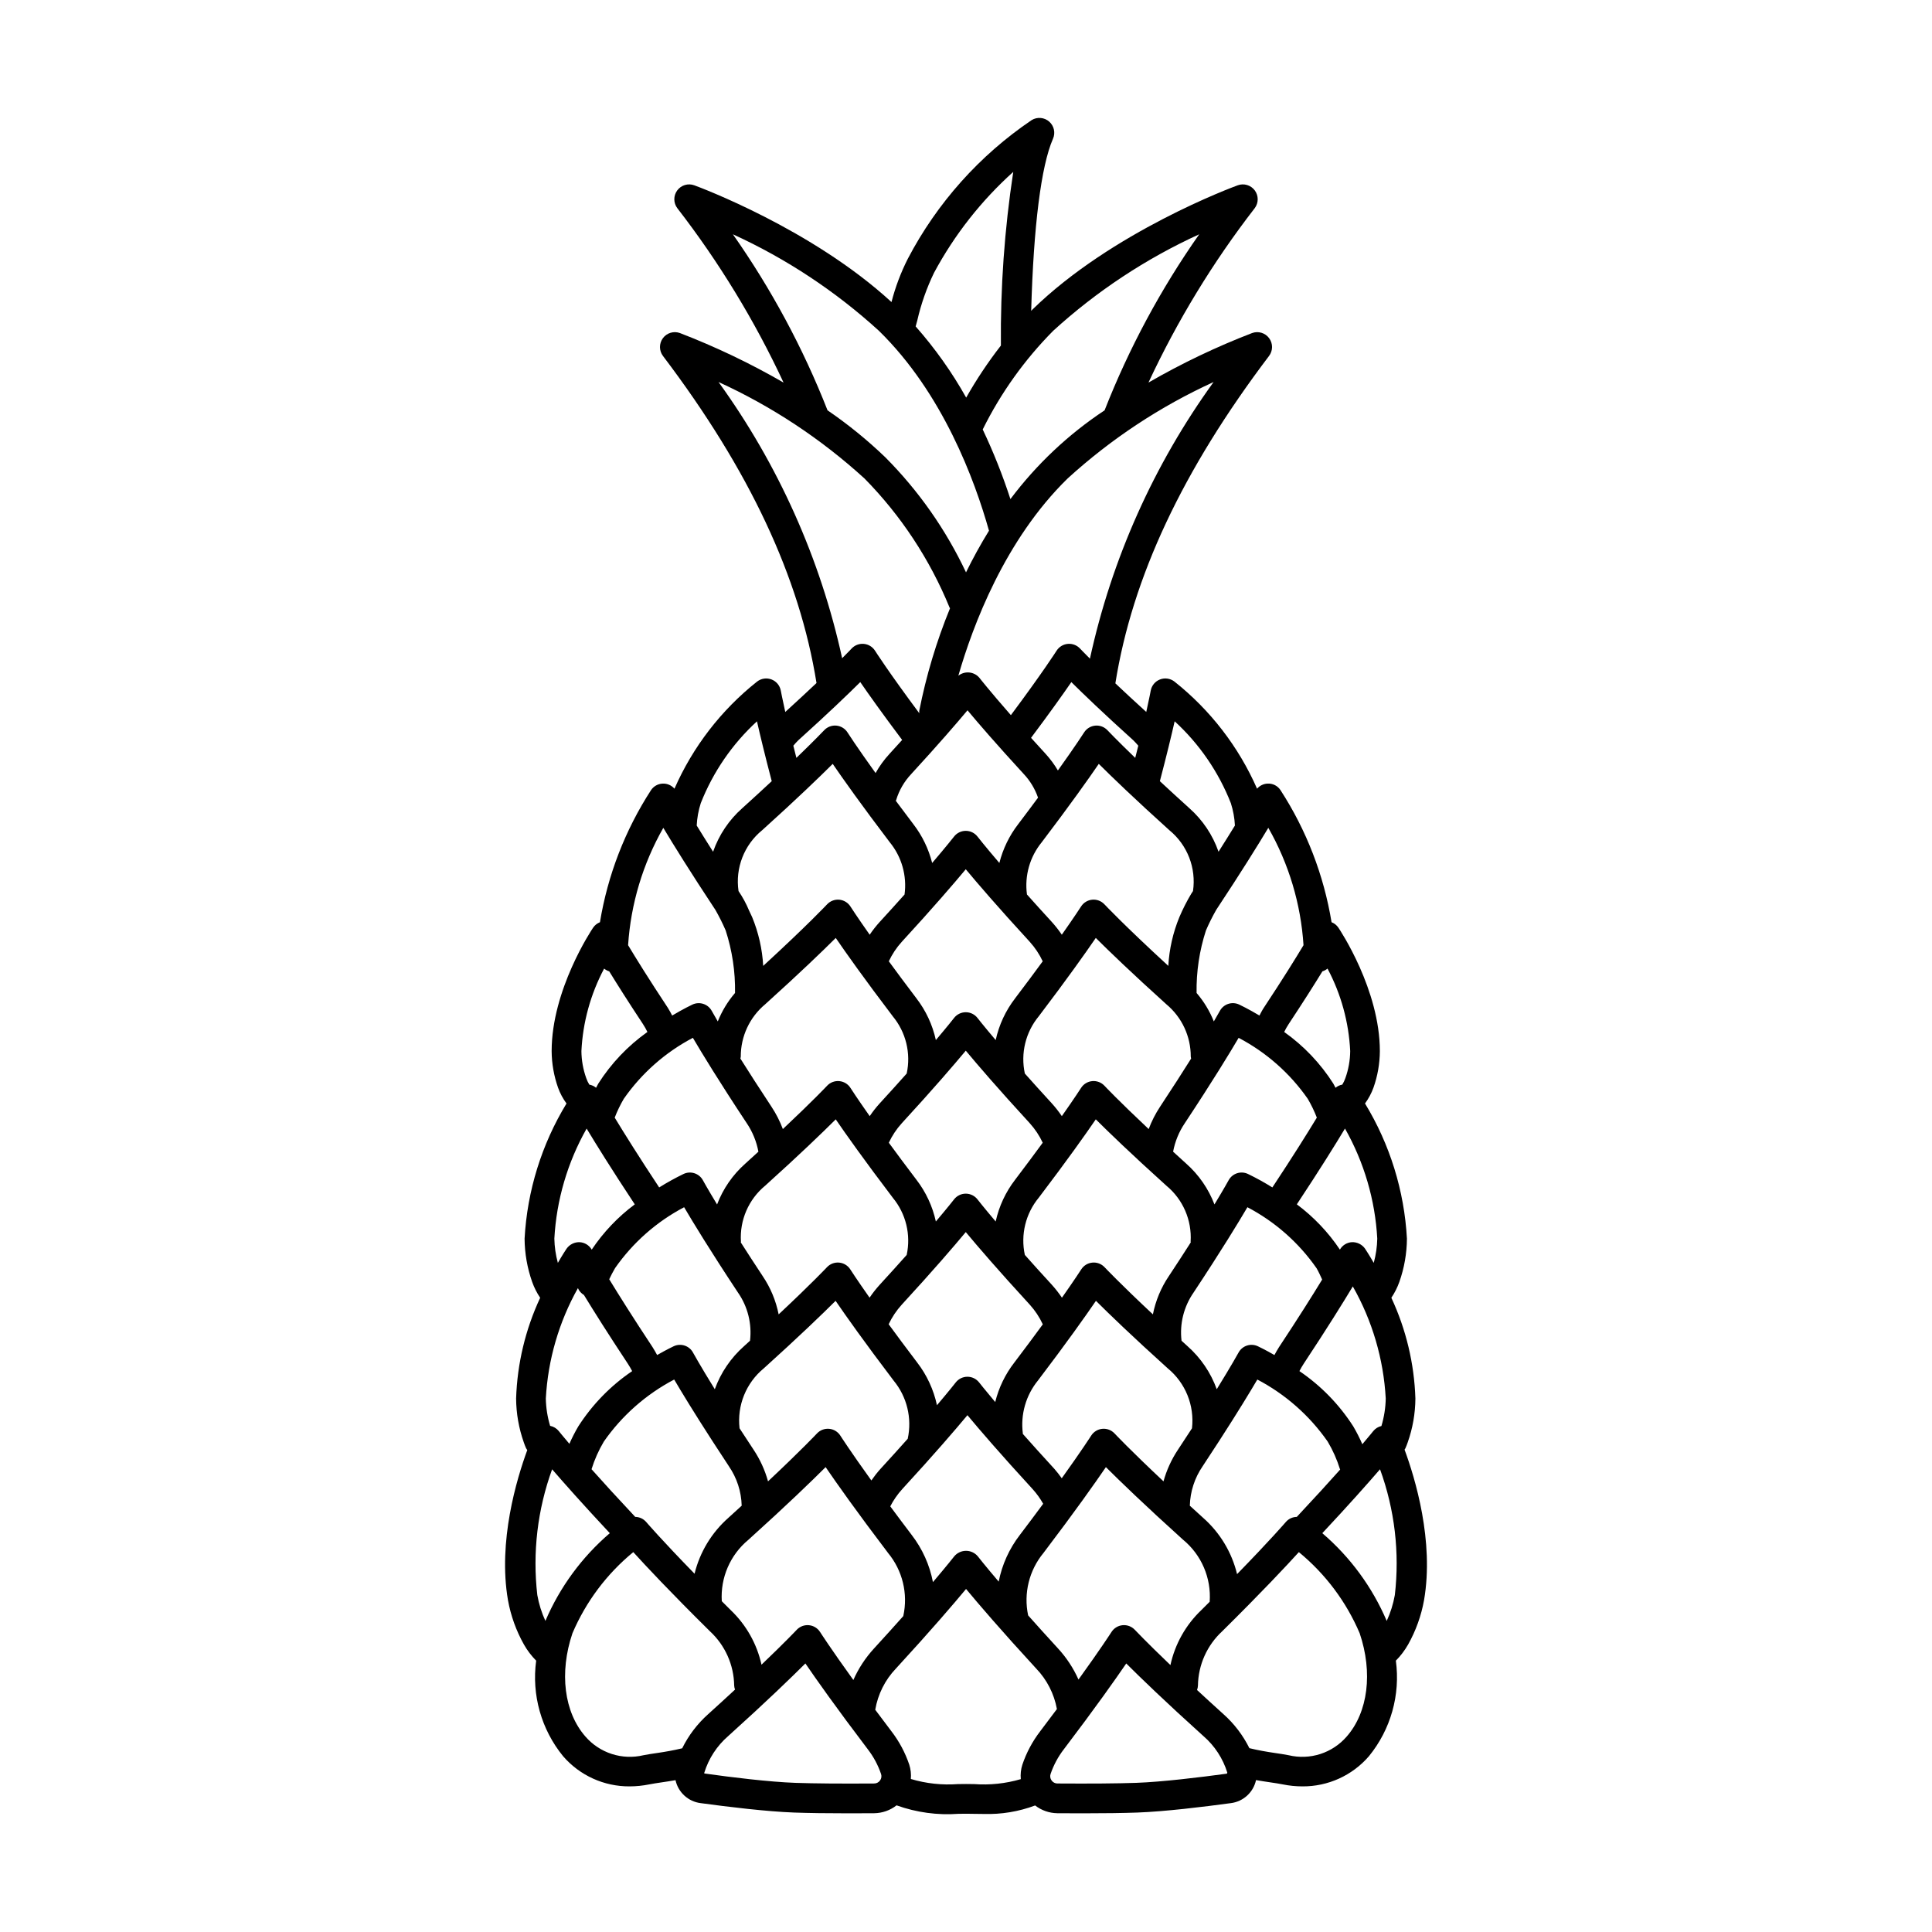 <?xml version="1.0" encoding="UTF-8"?>
<!-- Uploaded to: ICON Repo, www.iconrepo.com, Generator: ICON Repo Mixer Tools -->
<svg fill="#000000" width="800px" height="800px" version="1.1" viewBox="144 144 512 512" xmlns="http://www.w3.org/2000/svg">
 <path d="m516.45 527.8c0.223-0.504 0.426-1.023 0.613-1.566v-0.004c1.32-3.731 2.004-7.656 2.031-11.613-0.297-9.238-2.465-18.316-6.371-26.691 0.879-1.309 1.59-2.723 2.121-4.207 1.301-3.684 1.98-7.562 2.008-11.469-0.695-12.672-4.512-24.977-11.109-35.816 0.941-1.281 1.695-2.691 2.238-4.184 1.102-3.113 1.676-6.391 1.695-9.691 0-16.23-10.543-32.059-10.992-32.723-0.441-0.652-1.074-1.156-1.809-1.441-2.051-12.477-6.656-24.391-13.531-35.004-0.758-1.152-2.07-1.812-3.449-1.73-1.066 0.055-2.062 0.543-2.762 1.352-4.879-11.113-12.398-20.859-21.906-28.398-1.09-0.836-2.539-1.047-3.82-0.551-1.285 0.496-2.215 1.625-2.457 2.977-0.008 0.035-0.352 1.914-1.18 5.633-3.191-2.902-5.922-5.426-8.188-7.578 4.488-28.113 17.809-56.492 40.723-86.758 1.055-1.391 1.066-3.312 0.027-4.715-1.039-1.406-2.879-1.957-4.516-1.359-9.484 3.648-18.664 8.039-27.461 13.121 7.641-16.398 17.078-31.895 28.148-46.203 1.055-1.391 1.066-3.312 0.027-4.719-1.039-1.402-2.879-1.953-4.519-1.355-1.348 0.492-33.305 12.316-54.406 32.926-0.113 0.109-0.219 0.242-0.332 0.355 0.625-22.457 2.637-38.473 5.777-45.613l0.004-0.004c0.691-1.57 0.285-3.41-1.008-4.543-1.289-1.133-3.168-1.297-4.637-0.406-13.812 9.344-25.09 21.969-32.824 36.742-1.855 3.66-3.309 7.512-4.332 11.488-21.055-19.363-50.957-30.469-52.262-30.945-1.641-0.602-3.481-0.047-4.519 1.355-1.039 1.406-1.027 3.328 0.031 4.719 11.066 14.309 20.508 29.809 28.148 46.207-8.797-5.086-17.98-9.473-27.461-13.125-1.641-0.598-3.481-0.047-4.519 1.359-1.035 1.402-1.027 3.324 0.027 4.715 22.883 30.223 36.188 58.598 40.684 86.672-2.293 2.168-5.051 4.727-8.277 7.668-0.828-3.719-1.176-5.598-1.18-5.633l-0.004-0.004c-0.242-1.352-1.172-2.481-2.457-2.977-1.281-0.492-2.727-0.285-3.816 0.551-9.512 7.539-17.031 17.285-21.91 28.398-0.797-0.926-1.98-1.422-3.199-1.348s-2.332 0.711-3.012 1.727c-6.875 10.613-11.48 22.527-13.535 35.004-0.734 0.289-1.363 0.789-1.809 1.441-0.449 0.664-10.992 16.492-10.992 32.723 0.023 3.301 0.598 6.574 1.699 9.688 0.539 1.496 1.293 2.906 2.238 4.188-6.598 10.84-10.414 23.145-11.109 35.816 0.027 3.91 0.707 7.785 2.008 11.473 0.531 1.484 1.242 2.894 2.121 4.203-3.91 8.375-6.078 17.453-6.375 26.691 0.027 3.961 0.719 7.894 2.039 11.629 0.184 0.531 0.383 1.051 0.605 1.555h0.004c0.09 0.168 0.191 0.332 0.309 0.488-2.793 7.59-7.809 24.199-5.113 39.766 0.742 4.125 2.172 8.094 4.223 11.746 0.887 1.566 1.98 3.008 3.25 4.289-1.234 9.066 1.352 18.238 7.141 25.328 4.422 5.113 10.863 8.031 17.621 7.988 1.742-0.004 3.481-0.18 5.184-0.523 0.992-0.199 2.137-0.367 3.375-0.551 1.098-0.16 2.328-0.348 3.606-0.574 0.703 3.234 3.371 5.676 6.656 6.086 7.309 0.996 17.547 2.238 24.832 2.5 3.758 0.133 8.617 0.203 14.496 0.203 2.106 0 4.34-0.008 6.703-0.027h-0.004c2.141-0.035 4.215-0.766 5.898-2.086 5.25 1.887 10.836 2.652 16.402 2.246l2.004-0.023 2 0.027c0.828 0.016 1.727 0.031 2.68 0.031v-0.004c4.648 0.152 9.281-0.613 13.637-2.246 1.676 1.301 3.727 2.019 5.848 2.055 2.363 0.016 4.598 0.023 6.703 0.027 5.879 0 10.742-0.07 14.5-0.203 7.281-0.262 17.52-1.504 24.828-2.5h-0.004c3.293-0.414 5.965-2.859 6.664-6.106 1.324 0.234 2.594 0.426 3.731 0.594 1.238 0.184 2.383 0.348 3.375 0.551h0.004c1.703 0.348 3.441 0.52 5.18 0.523 6.762 0.047 13.203-2.871 17.625-7.988 5.785-7.086 8.371-16.262 7.141-25.328 1.266-1.277 2.359-2.719 3.25-4.285 2.051-3.656 3.477-7.625 4.219-11.746 2.711-15.664-2.383-32.371-5.164-39.898h0.004c0.082-0.117 0.156-0.234 0.227-0.359zm-28.789 18.195c-1.109 0.008-2.16 0.496-2.887 1.332-0.051 0.059-4.039 4.711-12.938 13.832v0.004c-1.395-5.789-4.543-11.008-9.012-14.941-1.258-1.133-2.359-2.144-3.508-3.195 0.098-3.742 1.277-7.375 3.398-10.461 1.559-2.352 2.957-4.504 4.269-6.531l0.039-0.059c5.035-7.785 8.328-13.23 10.184-16.387 7.441 3.906 13.836 9.543 18.641 16.438 1.371 2.301 2.465 4.758 3.258 7.32 0.012 0.039 0.043 0.062 0.055 0.098-2.977 3.344-6.805 7.543-11.5 12.551zm-42.914 29.93c-0.832-0.891-2.031-1.344-3.242-1.23-1.215 0.113-2.309 0.781-2.961 1.812-0.035 0.059-2.75 4.297-8.734 12.594-1.348-3.023-3.18-5.809-5.422-8.242-3.016-3.281-5.59-6.144-7.922-8.762-1.242-5.852 0.262-11.953 4.074-16.559 8.359-11.004 13.652-18.512 16.535-22.734 3.621 3.617 10.215 10.004 20.473 19.266l0.004-0.004c4.856 4.016 7.473 10.129 7.027 16.418-0.754 0.746-1.426 1.434-2.227 2.223l0.004-0.004c-4.125 3.926-6.973 9-8.18 14.562-6.418-6.137-9.383-9.293-9.43-9.34zm-74.602 13.289c-6.039-8.375-8.773-12.652-8.812-12.711v0.004c-0.652-1.031-1.746-1.699-2.957-1.812-1.215-0.117-2.414 0.34-3.246 1.227-0.043 0.051-2.973 3.168-9.324 9.238-1.219-5.523-4.059-10.555-8.152-14.457-0.852-0.84-1.57-1.57-2.367-2.363l-0.004 0.004c-0.391-6.242 2.227-12.289 7.043-16.277 10.262-9.258 16.855-15.648 20.473-19.266 2.883 4.223 8.176 11.73 16.535 22.734v0.004c3.848 4.648 5.344 10.809 4.051 16.703v0.031c-2.293 2.574-4.812 5.375-7.762 8.586-2.269 2.469-4.121 5.293-5.477 8.359zm-57.801-43.219c-4.738-5.051-8.59-9.277-11.582-12.641l0.004-0.008c0.797-2.562 1.891-5.019 3.262-7.324 4.805-6.891 11.199-12.527 18.641-16.43 1.852 3.16 5.152 8.605 10.191 16.398l0.027 0.039c1.312 2.031 2.715 4.18 4.273 6.535h-0.004c2.121 3.086 3.305 6.719 3.398 10.461-1.148 1.051-2.25 2.059-3.508 3.195h0.004c-4.441 3.91-7.578 9.086-8.988 14.832-8.828-9.055-12.781-13.668-12.832-13.727v0.004c-0.727-0.84-1.777-1.324-2.887-1.336zm-22.559-24.129c-0.707-2.352-1.09-4.793-1.137-7.25 0.559-10.273 3.469-20.277 8.504-29.246 0.324 0.762 0.887 1.398 1.598 1.82 2.625 4.297 6.402 10.305 11.602 18.16 0.426 0.648 0.816 1.32 1.176 2.012-5.703 3.867-10.562 8.855-14.281 14.656-0.875 1.488-1.66 3.027-2.356 4.609-1.879-2.211-2.785-3.344-2.809-3.375h0.004c-0.582-0.719-1.395-1.207-2.301-1.387zm37.836-102.83c2.316 3.945 6.84 11.391 14.262 22.609h0.004c1.539 2.285 2.594 4.856 3.098 7.562-1.133 1.035-2.231 2.043-3.481 3.172-3.324 2.949-5.891 6.66-7.473 10.816-2.566-4.238-3.727-6.359-3.75-6.402v-0.004c-0.992-1.824-3.234-2.562-5.117-1.684-2.223 1.078-4.383 2.269-6.477 3.578-5.406-8.176-9.238-14.309-11.785-18.5 0.668-1.723 1.473-3.394 2.406-4.988 4.723-6.773 11.004-12.316 18.312-16.16zm18.359-55.02c9.262-8.355 15.297-14.191 18.699-17.578 2.711 3.961 7.559 10.816 15.105 20.75 3.176 3.875 4.602 8.898 3.93 13.867-1.969 2.203-4.086 4.555-6.547 7.234v-0.004c-0.98 1.078-1.879 2.223-2.691 3.426-3.441-4.887-5.062-7.422-5.09-7.465-0.652-1.031-1.746-1.699-2.957-1.816-1.215-0.113-2.414 0.344-3.246 1.234-0.059 0.059-5.219 5.555-16.926 16.309-0.246-4.445-1.238-8.82-2.934-12.938-0.277-0.551-0.535-1.125-0.801-1.707v-0.004c-0.758-1.82-1.695-3.555-2.805-5.184-0.895-6.106 1.484-12.227 6.262-16.125zm39.516-14.902c7.281-7.926 12.094-13.516 14.902-16.875 2.805 3.363 7.621 8.953 14.898 16.875h0.004c1.691 1.801 2.981 3.941 3.789 6.277-1.602 2.164-3.312 4.457-5.269 7.035-2.348 3.047-4.039 6.543-4.981 10.27-3.898-4.559-5.754-6.941-5.785-6.984v0.004c-0.746-0.969-1.898-1.531-3.117-1.531s-2.371 0.562-3.117 1.531c-0.031 0.039-1.895 2.422-5.793 6.988l0.004-0.004c-0.938-3.731-2.633-7.227-4.977-10.277-1.699-2.238-3.234-4.285-4.664-6.211 0.023-0.07 0.078-0.121 0.102-0.195 0.777-2.582 2.152-4.945 4.008-6.902zm68.391 14.898h0.004c4.777 3.902 7.156 10.023 6.266 16.129-0.148 0.223-0.266 0.41-0.414 0.637l-0.004-0.004c-1.203 2.012-2.269 4.102-3.188 6.258-1.695 4.121-2.688 8.496-2.934 12.941-11.707-10.758-16.871-16.25-16.926-16.312h-0.004c-0.832-0.891-2.031-1.344-3.242-1.23-1.215 0.113-2.309 0.785-2.961 1.816-0.027 0.043-1.652 2.578-5.094 7.465h0.004c-0.812-1.203-1.711-2.348-2.688-3.422-2.461-2.68-4.586-5.035-6.551-7.238-0.672-4.965 0.754-9.988 3.93-13.863 7.547-9.938 12.395-16.789 15.105-20.75 3.402 3.387 9.438 9.223 18.699 17.574zm36.672 71.176h0.004c0.938 1.598 1.742 3.269 2.41 4.996-2.543 4.195-6.375 10.324-11.785 18.5-2.094-1.309-4.258-2.504-6.481-3.578-1.883-0.883-4.125-0.145-5.117 1.684-0.023 0.043-1.184 2.164-3.75 6.402h0.004c-1.586-4.152-4.148-7.863-7.477-10.812-1.25-1.125-2.348-2.137-3.481-3.172 0.504-2.703 1.559-5.277 3.102-7.559 7.422-11.219 11.945-18.664 14.262-22.609 7.309 3.84 13.59 9.375 18.312 16.148zm-8.824 67.914c-2.473-1.422-4.184-2.231-4.398-2.332-1.883-0.883-4.129-0.141-5.117 1.688-0.027 0.051-1.801 3.277-5.769 9.703-1.582-4.383-4.242-8.301-7.727-11.391-0.574-0.52-1.055-0.961-1.605-1.461-0.535-4.508 0.605-9.051 3.195-12.777 7.422-11.219 11.945-18.664 14.262-22.609l0.004 0.004c7.309 3.84 13.59 9.379 18.312 16.152 0.578 0.98 1.02 2.008 1.492 3.019-2.586 4.238-6.289 10.129-11.43 17.902-0.453 0.688-0.828 1.395-1.219 2.102zm-25.586 25.117c-1.703 2.566-2.992 5.387-3.812 8.355-8.922-8.375-12.914-12.633-12.965-12.688-0.832-0.891-2.031-1.348-3.246-1.234-1.215 0.113-2.309 0.785-2.961 1.816-0.035 0.055-2.453 3.844-7.793 11.293v-0.004c-0.605-0.859-1.254-1.684-1.941-2.477-3.231-3.516-5.984-6.582-8.379-9.285-0.004-0.047 0.016-0.086 0.008-0.133-0.641-5.031 0.812-10.102 4.019-14.027 7.688-10.121 12.613-17.09 15.355-21.098 3.438 3.43 9.574 9.359 19.012 17.875 4.707 3.863 7.133 9.852 6.441 15.902-1.16 1.785-2.394 3.672-3.738 5.703zm-81.23 8.121c-5.621-7.82-8.176-11.816-8.211-11.871-0.652-1.031-1.746-1.703-2.961-1.816-1.215-0.113-2.414 0.344-3.246 1.234-0.051 0.055-4.043 4.312-12.965 12.688-0.82-2.969-2.106-5.789-3.812-8.355-1.344-2.031-2.574-3.918-3.734-5.703-0.695-6.051 1.73-12.039 6.438-15.902 9.438-8.516 15.57-14.445 19.012-17.875 2.746 4.008 7.668 10.977 15.355 21.102v0.004c3.559 4.297 4.945 9.992 3.762 15.445-2.141 2.402-4.488 5.008-7.231 7.996h-0.004c-0.863 0.965-1.664 1.988-2.402 3.055zm-28.793-54.148c-2.211-3.344-4.094-6.254-5.805-8.93 0-0.082 0.035-0.152 0.031-0.234v-0.004c-0.355-5.68 2.035-11.184 6.426-14.805 9.262-8.352 15.297-14.188 18.699-17.578 2.711 3.965 7.559 10.816 15.105 20.75h-0.004c3.5 4.223 4.863 9.82 3.703 15.18-2.106 2.363-4.414 4.93-7.117 7.867-0.988 1.086-1.898 2.238-2.719 3.457-3.445-4.894-5.07-7.434-5.098-7.477-0.652-1.031-1.746-1.703-2.961-1.816-1.211-0.113-2.41 0.34-3.242 1.23-0.051 0.055-4.016 4.273-12.797 12.492-0.719-3.625-2.156-7.07-4.223-10.133zm40.727-73.633c-2.82-3.715-5.215-6.945-7.305-9.801h-0.004c0.875-1.875 2.027-3.609 3.418-5.144 8.441-9.184 13.906-15.559 16.977-19.25 3.07 3.691 8.535 10.066 16.977 19.25h-0.004c1.391 1.535 2.539 3.269 3.418 5.144-2.09 2.856-4.488 6.086-7.305 9.797v0.004c-2.519 3.262-4.281 7.047-5.156 11.074-3.262-3.848-4.781-5.805-4.812-5.844-0.746-0.969-1.895-1.535-3.117-1.535-1.219 0-2.371 0.566-3.117 1.531-0.027 0.039-1.551 1.996-4.812 5.848-0.879-4.027-2.641-7.809-5.16-11.074zm13.09 13.883c3.07 3.691 8.535 10.062 16.977 19.25h-0.004c1.387 1.535 2.539 3.269 3.414 5.144-2.09 2.856-4.488 6.086-7.305 9.797-2.519 3.266-4.281 7.047-5.16 11.078-3.262-3.848-4.781-5.805-4.809-5.844-0.746-0.965-1.895-1.531-3.117-1.535-1.219 0-2.371 0.566-3.117 1.531-0.027 0.039-1.551 1.996-4.812 5.848-0.879-4.031-2.641-7.812-5.16-11.078-2.82-3.711-5.215-6.941-7.305-9.797 0.875-1.875 2.027-3.609 3.418-5.144 8.441-9.188 13.906-15.559 16.977-19.25zm53.156 35.777h-0.004c4.394 3.621 6.785 9.129 6.43 14.809-0.008 0.082 0.031 0.152 0.031 0.234-1.711 2.676-3.594 5.586-5.805 8.93h-0.004c-2.066 3.062-3.5 6.508-4.219 10.133-8.781-8.219-12.746-12.438-12.797-12.488-0.832-0.891-2.031-1.348-3.246-1.23-1.215 0.113-2.305 0.781-2.957 1.812-0.027 0.043-1.656 2.586-5.106 7.488-0.82-1.219-1.727-2.379-2.715-3.469-2.703-2.938-5.012-5.504-7.117-7.871v0.004c-1.16-5.359 0.203-10.957 3.699-15.18 7.547-9.934 12.391-16.785 15.105-20.75 3.402 3.394 9.438 9.227 18.699 17.578zm-60.797 58.184c-0.879-4.117-2.668-7.988-5.242-11.324-2.922-3.848-5.41-7.199-7.559-10.141h0.004c0.887-1.887 2.055-3.629 3.457-5.172 8.441-9.184 13.906-15.555 16.977-19.25 3.07 3.695 8.535 10.066 16.973 19.25 1.402 1.551 2.562 3.301 3.441 5.199-2.144 2.938-4.625 6.277-7.539 10.117v-0.004c-2.406 3.102-4.133 6.672-5.07 10.48-2.84-3.371-4.219-5.137-4.246-5.176h-0.004c-0.742-0.965-1.895-1.527-3.113-1.527s-2.371 0.562-3.117 1.527c-0.027 0.039-1.602 2.059-4.961 6.019zm59.121-79.098c-1.223 1.852-2.234 3.832-3.012 5.91-8.047-7.566-11.672-11.426-11.719-11.477-0.832-0.891-2.031-1.344-3.246-1.23s-2.309 0.785-2.961 1.816c-0.027 0.043-1.652 2.582-5.09 7.469v-0.004c-0.812-1.203-1.711-2.348-2.688-3.422-2.703-2.941-5.012-5.508-7.117-7.871v-0.004c-1.16-5.356 0.203-10.953 3.699-15.176 7.547-9.934 12.391-16.789 15.105-20.75 3.398 3.387 9.438 9.223 18.699 17.578 4.121 3.43 6.492 8.52 6.469 13.883 0.02 0.172 0.051 0.344 0.094 0.516-2.215 3.527-4.898 7.715-8.234 12.762zm-111.11-13.277c-0.023-5.359 2.348-10.453 6.469-13.883 9.262-8.355 15.297-14.191 18.699-17.578 2.711 3.961 7.559 10.816 15.105 20.75h-0.004c3.5 4.223 4.863 9.82 3.703 15.18-2.106 2.363-4.414 4.93-7.113 7.867h-0.004c-0.977 1.074-1.875 2.219-2.688 3.426-3.441-4.887-5.062-7.422-5.09-7.469-0.652-1.031-1.746-1.699-2.961-1.812-1.215-0.117-2.414 0.34-3.246 1.23-0.047 0.051-3.668 3.91-11.719 11.477-0.777-2.078-1.789-4.062-3.012-5.914-3.336-5.043-6.019-9.23-8.234-12.762l-0.004 0.004c0.047-0.172 0.078-0.344 0.098-0.516zm-15.012 39.898c2.316 3.945 6.84 11.391 14.262 22.609v-0.004c2.594 3.727 3.731 8.27 3.199 12.777-0.551 0.5-1.027 0.941-1.605 1.461-3.488 3.094-6.144 7.008-7.731 11.391-3.969-6.422-5.738-9.652-5.769-9.703h0.004c-0.992-1.828-3.234-2.566-5.117-1.688-0.215 0.098-1.926 0.91-4.398 2.332-0.395-0.703-0.766-1.414-1.219-2.102-5.172-7.816-8.887-13.738-11.477-17.98 0.465-0.992 0.969-1.977 1.543-2.941h-0.004c4.723-6.773 11.004-12.312 18.312-16.152zm65.938 99.352v-0.004c-0.875-4.551-2.805-8.832-5.633-12.5-2.106-2.773-3.949-5.242-5.676-7.574 0.859-1.664 1.934-3.207 3.191-4.59 8.602-9.359 14.152-15.836 17.258-19.57 3.106 3.731 8.656 10.207 17.254 19.566h0.004c1.078 1.195 2.023 2.508 2.816 3.91-1.859 2.519-3.856 5.203-6.18 8.258-2.801 3.637-4.723 7.871-5.609 12.375-3.742-4.402-5.512-6.672-5.543-6.715-0.773-0.918-1.914-1.449-3.113-1.449-1.203 0-2.344 0.531-3.117 1.449-0.031 0.039-1.84 2.359-5.652 6.84zm113.79-36.543c-0.699-1.621-1.5-3.195-2.394-4.719-3.719-5.805-8.574-10.789-14.277-14.66 0.355-0.676 0.734-1.352 1.172-2.012 6.176-9.336 10.371-16.094 12.977-20.426 5.168 9.09 8.152 19.254 8.727 29.695-0.047 2.473-0.434 4.926-1.145 7.297-0.848 0.191-1.609 0.664-2.156 1.336-0.027 0.031-0.949 1.195-2.902 3.488zm3.027-48.059c-1.27-2.207-2.168-3.555-2.305-3.758h0.004c-0.789-1.121-2.086-1.77-3.453-1.73-1.336 0.066-2.551 0.809-3.215 1.973-3.098-4.617-6.957-8.676-11.414-11.996l0.016-0.027c6.051-9.148 10.176-15.785 12.746-20.062 5.062 8.934 7.992 18.918 8.555 29.172-0.047 2.172-0.359 4.332-0.934 6.43zm-6.242-56.121c-0.023 2.434-0.453 4.852-1.273 7.144-0.207 0.609-0.484 1.191-0.82 1.738-0.66 0.117-1.277 0.406-1.793 0.836-0.199-0.359-0.367-0.73-0.578-1.086h0.004c-3.414-5.371-7.84-10.023-13.031-13.703 0.344-0.715 0.734-1.41 1.172-2.074 3.938-5.953 6.84-10.547 8.957-13.992 0.492-0.152 0.953-0.402 1.355-0.73 3.594 6.758 5.644 14.223 6.008 21.867zm-21.699-59.176c5.434 9.527 8.625 20.168 9.328 31.109-2.062 3.438-5.438 8.895-10.52 16.578-0.445 0.668-0.789 1.371-1.156 2.062-2.992-1.781-5.133-2.797-5.375-2.91-1.883-0.883-4.125-0.145-5.117 1.684-0.016 0.027-0.562 1.016-1.598 2.789-1.098-2.75-2.641-5.297-4.57-7.543-0.094-5.621 0.746-11.219 2.481-16.566 0.805-1.871 1.719-3.695 2.727-5.465 6.629-10.02 11.086-17.203 13.801-21.738zm-24.824-28.227h0.004c6.547 6.004 11.641 13.426 14.891 21.695 0.617 1.922 0.98 3.914 1.078 5.93-1.223 1.992-2.644 4.273-4.34 6.941-1.551-4.449-4.219-8.426-7.75-11.551-2.953-2.664-5.484-5-7.797-7.148 1.805-6.883 3.086-12.195 3.918-15.867zm-9.633 6.469c-0.254 1.027-0.52 2.09-0.812 3.227-4.961-4.781-7.312-7.277-7.352-7.316-0.832-0.891-2.031-1.348-3.246-1.23-1.211 0.113-2.305 0.781-2.957 1.812-0.031 0.051-2.18 3.414-6.938 10.066v0.004c-0.93-1.57-2.019-3.043-3.246-4.394-1.391-1.512-2.66-2.914-3.871-4.254 5.074-6.766 8.543-11.664 10.68-14.77 3.109 3.086 8.422 8.203 16.41 15.41l-0.004-0.004c0.469 0.461 0.914 0.941 1.336 1.449zm-12.812-23.062c-1.766-1.766-2.613-2.668-2.633-2.691h-0.004c-0.832-0.891-2.031-1.344-3.246-1.23-1.215 0.113-2.305 0.785-2.961 1.812-0.039 0.062-3.66 5.742-12.109 17.074-5.711-6.523-8.332-9.879-8.367-9.926-1.41-1.637-3.863-1.867-5.555-0.523 3.809-13.234 12.324-36.023 28.945-52.254v-0.004c11.492-10.48 24.547-19.109 38.695-25.57-15.852 21.922-27.008 46.879-32.77 73.312zm-9.73-86.902c11.492-10.477 24.543-19.102 38.688-25.566-10.184 14.5-18.602 30.16-25.078 46.656-9.602 6.356-18.043 14.312-24.957 23.523-2.047-6.301-4.5-12.469-7.34-18.457 4.781-9.664 11.094-18.496 18.688-26.156zm-31.578-15.387c5.402-10.047 12.5-19.086 20.984-26.715-2.32 15.23-3.418 30.621-3.277 46.023-3.398 4.367-6.473 8.98-9.199 13.797-3.781-6.746-8.27-13.07-13.391-18.867 0.141-0.516 0.285-1.02 0.426-1.547 1-4.387 2.496-8.645 4.457-12.691zm-53.316-10.18c14.145 6.465 27.195 15.09 38.688 25.566 16.945 16.551 25.438 39.668 29.18 52.988-2.277 3.691-4.301 7.394-6.086 11.039v0.004c-5.332-11.32-12.57-21.637-21.395-30.504-4.75-4.566-9.871-8.727-15.309-12.445-6.477-16.488-14.895-32.148-25.078-46.648zm34.887 64.727c9.664 9.828 17.32 21.449 22.539 34.207 0.027 0.066 0.086 0.105 0.117 0.168-3.598 8.789-6.332 17.91-8.164 27.23-0.012 0.199-0.004 0.398 0.016 0.594-8.203-11.023-11.688-16.508-11.727-16.566-0.652-1.031-1.746-1.699-2.957-1.812-1.215-0.113-2.414 0.34-3.246 1.23-0.02 0.023-0.836 0.891-2.508 2.566h-0.004c-5.777-26.391-16.934-51.305-32.762-73.195 14.148 6.461 27.203 15.094 38.695 25.578zm-17.539 69.355c7.988-7.207 13.305-12.328 16.41-15.41 2.191 3.191 5.797 8.277 11.098 15.332-1.074 1.184-2.156 2.383-3.363 3.695h0.004c-1.422 1.539-2.66 3.246-3.684 5.078-5.09-7.086-7.398-10.699-7.434-10.754h0.004c-0.652-1.031-1.746-1.699-2.961-1.816-1.211-0.113-2.41 0.344-3.242 1.234-0.039 0.039-2.391 2.531-7.352 7.316-0.289-1.137-0.555-2.203-0.809-3.227h-0.004c0.422-0.508 0.863-0.988 1.332-1.449zm-10.969-5.012c0.832 3.672 2.109 8.98 3.914 15.859-2.312 2.152-4.84 4.484-7.797 7.152-3.527 3.121-6.195 7.098-7.746 11.547-1.695-2.668-3.117-4.949-4.34-6.941 0.098-2.016 0.461-4.008 1.078-5.93 3.254-8.266 8.348-15.68 14.891-21.688zm-24.82 28.227c2.719 4.535 7.172 11.719 13.797 21.734v-0.004c1.012 1.77 1.922 3.594 2.731 5.465 1.734 5.348 2.574 10.945 2.481 16.566-1.93 2.246-3.473 4.793-4.57 7.543-1.035-1.77-1.582-2.762-1.598-2.789-0.992-1.824-3.234-2.562-5.117-1.684-0.242 0.113-2.387 1.133-5.375 2.914-0.371-0.691-0.715-1.391-1.156-2.062-5.082-7.684-8.457-13.141-10.52-16.578h-0.004c0.715-10.941 3.906-21.578 9.332-31.105zm-15.684 37.305c0.398 0.328 0.859 0.578 1.352 0.73 2.117 3.445 5.016 8.039 8.953 13.988v0.004c0.434 0.664 0.824 1.355 1.168 2.07-5.191 3.68-9.617 8.336-13.031 13.707-0.211 0.355-0.375 0.723-0.574 1.082-0.516-0.43-1.133-0.715-1.793-0.836-0.336-0.547-0.613-1.129-0.82-1.738-0.82-2.293-1.25-4.707-1.273-7.144 0.371-7.641 2.43-15.109 6.019-21.863zm-13.195 71.559h0.004c0.566-10.25 3.496-20.23 8.555-29.164 2.574 4.277 6.695 10.914 12.738 20.051l0.02 0.031c-4.457 3.32-8.316 7.379-11.41 12-0.668-1.164-1.879-1.91-3.219-1.977-1.367-0.039-2.66 0.613-3.449 1.73-0.137 0.203-1.035 1.547-2.305 3.758v-0.004c-0.574-2.098-0.887-4.258-0.93-6.43zm-0.586 61.129c3.156 3.66 8.148 9.289 15.285 16.93l0.004-0.004c-7.402 6.34-13.242 14.297-17.07 23.254-1.004-2.184-1.727-4.484-2.144-6.852-1.297-11.266 0.047-22.676 3.926-33.328zm27.961 75.164c-1.387 0.203-2.668 0.395-3.777 0.617-2.766 0.656-5.656 0.539-8.363-0.332-2.703-0.871-5.117-2.465-6.981-4.609-5.668-6.445-6.988-16.941-3.453-27.391 3.566-8.359 9.094-15.734 16.121-21.5 3.254 3.59 9.738 10.527 20.305 20.969 4.023 3.711 6.348 8.906 6.434 14.379 0.02 0.371 0.094 0.738 0.223 1.086-2.16 2-4.465 4.117-7.102 6.496-2.859 2.547-5.203 5.621-6.898 9.059-2.234 0.539-4.481 0.926-6.508 1.227zm57.379 8.102c-8.73 0.059-15.941 0.004-20.859-0.168-6.961-0.25-16.918-1.465-24.137-2.488h0.004c-0.035-0.062-0.043-0.141-0.02-0.211 1.16-3.754 3.344-7.106 6.312-9.68 10.262-9.258 16.855-15.648 20.477-19.266 2.883 4.223 8.176 11.73 16.535 22.738v0.004c1.527 1.973 2.715 4.188 3.519 6.551 0.195 0.578 0.098 1.219-0.266 1.707-0.355 0.512-0.941 0.816-1.566 0.812zm26.504 0.16c-1.531-0.031-2.766-0.031-4.297 0h0.004c-4.211 0.312-8.445-0.145-12.488-1.355 0.113-1.281-0.027-2.574-0.418-3.797-1.078-3.188-2.672-6.176-4.723-8.84-1.539-2.027-2.953-3.91-4.289-5.703h-0.004c0.695-4.109 2.602-7.914 5.481-10.926 9.352-10.176 15.32-17.156 18.586-21.09 3.266 3.938 9.234 10.918 18.586 21.09h0.004c2.84 2.961 4.75 6.695 5.488 10.734-1.371 1.844-2.836 3.793-4.43 5.887v0.004c-2.051 2.668-3.648 5.656-4.723 8.844-0.398 1.238-0.539 2.543-0.418 3.84-4.008 1.172-8.191 1.617-12.355 1.312zm66.98-2.769c-7.129 0.973-17.09 2.188-24.047 2.438-4.918 0.172-12.133 0.227-20.859 0.168l0.004 0.004c-0.625 0-1.207-0.301-1.562-0.812-0.363-0.492-0.461-1.129-0.266-1.707 0.805-2.363 1.992-4.578 3.519-6.555 8.359-11.004 13.652-18.512 16.535-22.734 3.617 3.617 10.211 10.004 20.473 19.266l0.004-0.004c2.965 2.574 5.152 5.926 6.309 9.68zm31.727-9.82 0.004 0.004c-1.859 2.144-4.273 3.738-6.981 4.613-2.703 0.871-5.594 0.984-8.359 0.328-1.113-0.223-2.394-0.414-3.781-0.617-2.074-0.305-4.375-0.699-6.656-1.262v-0.004c-1.695-3.418-4.031-6.484-6.883-9.02-2.586-2.332-4.859-4.418-6.988-6.391h0.004c0.141-0.383 0.223-0.785 0.238-1.191 0.086-5.473 2.414-10.668 6.438-14.379 10.562-10.441 17.051-17.379 20.305-20.969 7.023 5.766 12.555 13.141 16.117 21.5 3.535 10.445 2.215 20.941-3.453 27.391zm12.766-37.512 0.008 0.004c-0.422 2.367-1.145 4.668-2.148 6.856-3.828-8.961-9.668-16.918-17.07-23.254 7.141-7.637 12.133-13.266 15.293-16.934h0.004c3.883 10.652 5.227 22.066 3.922 33.332z"/>
</svg>